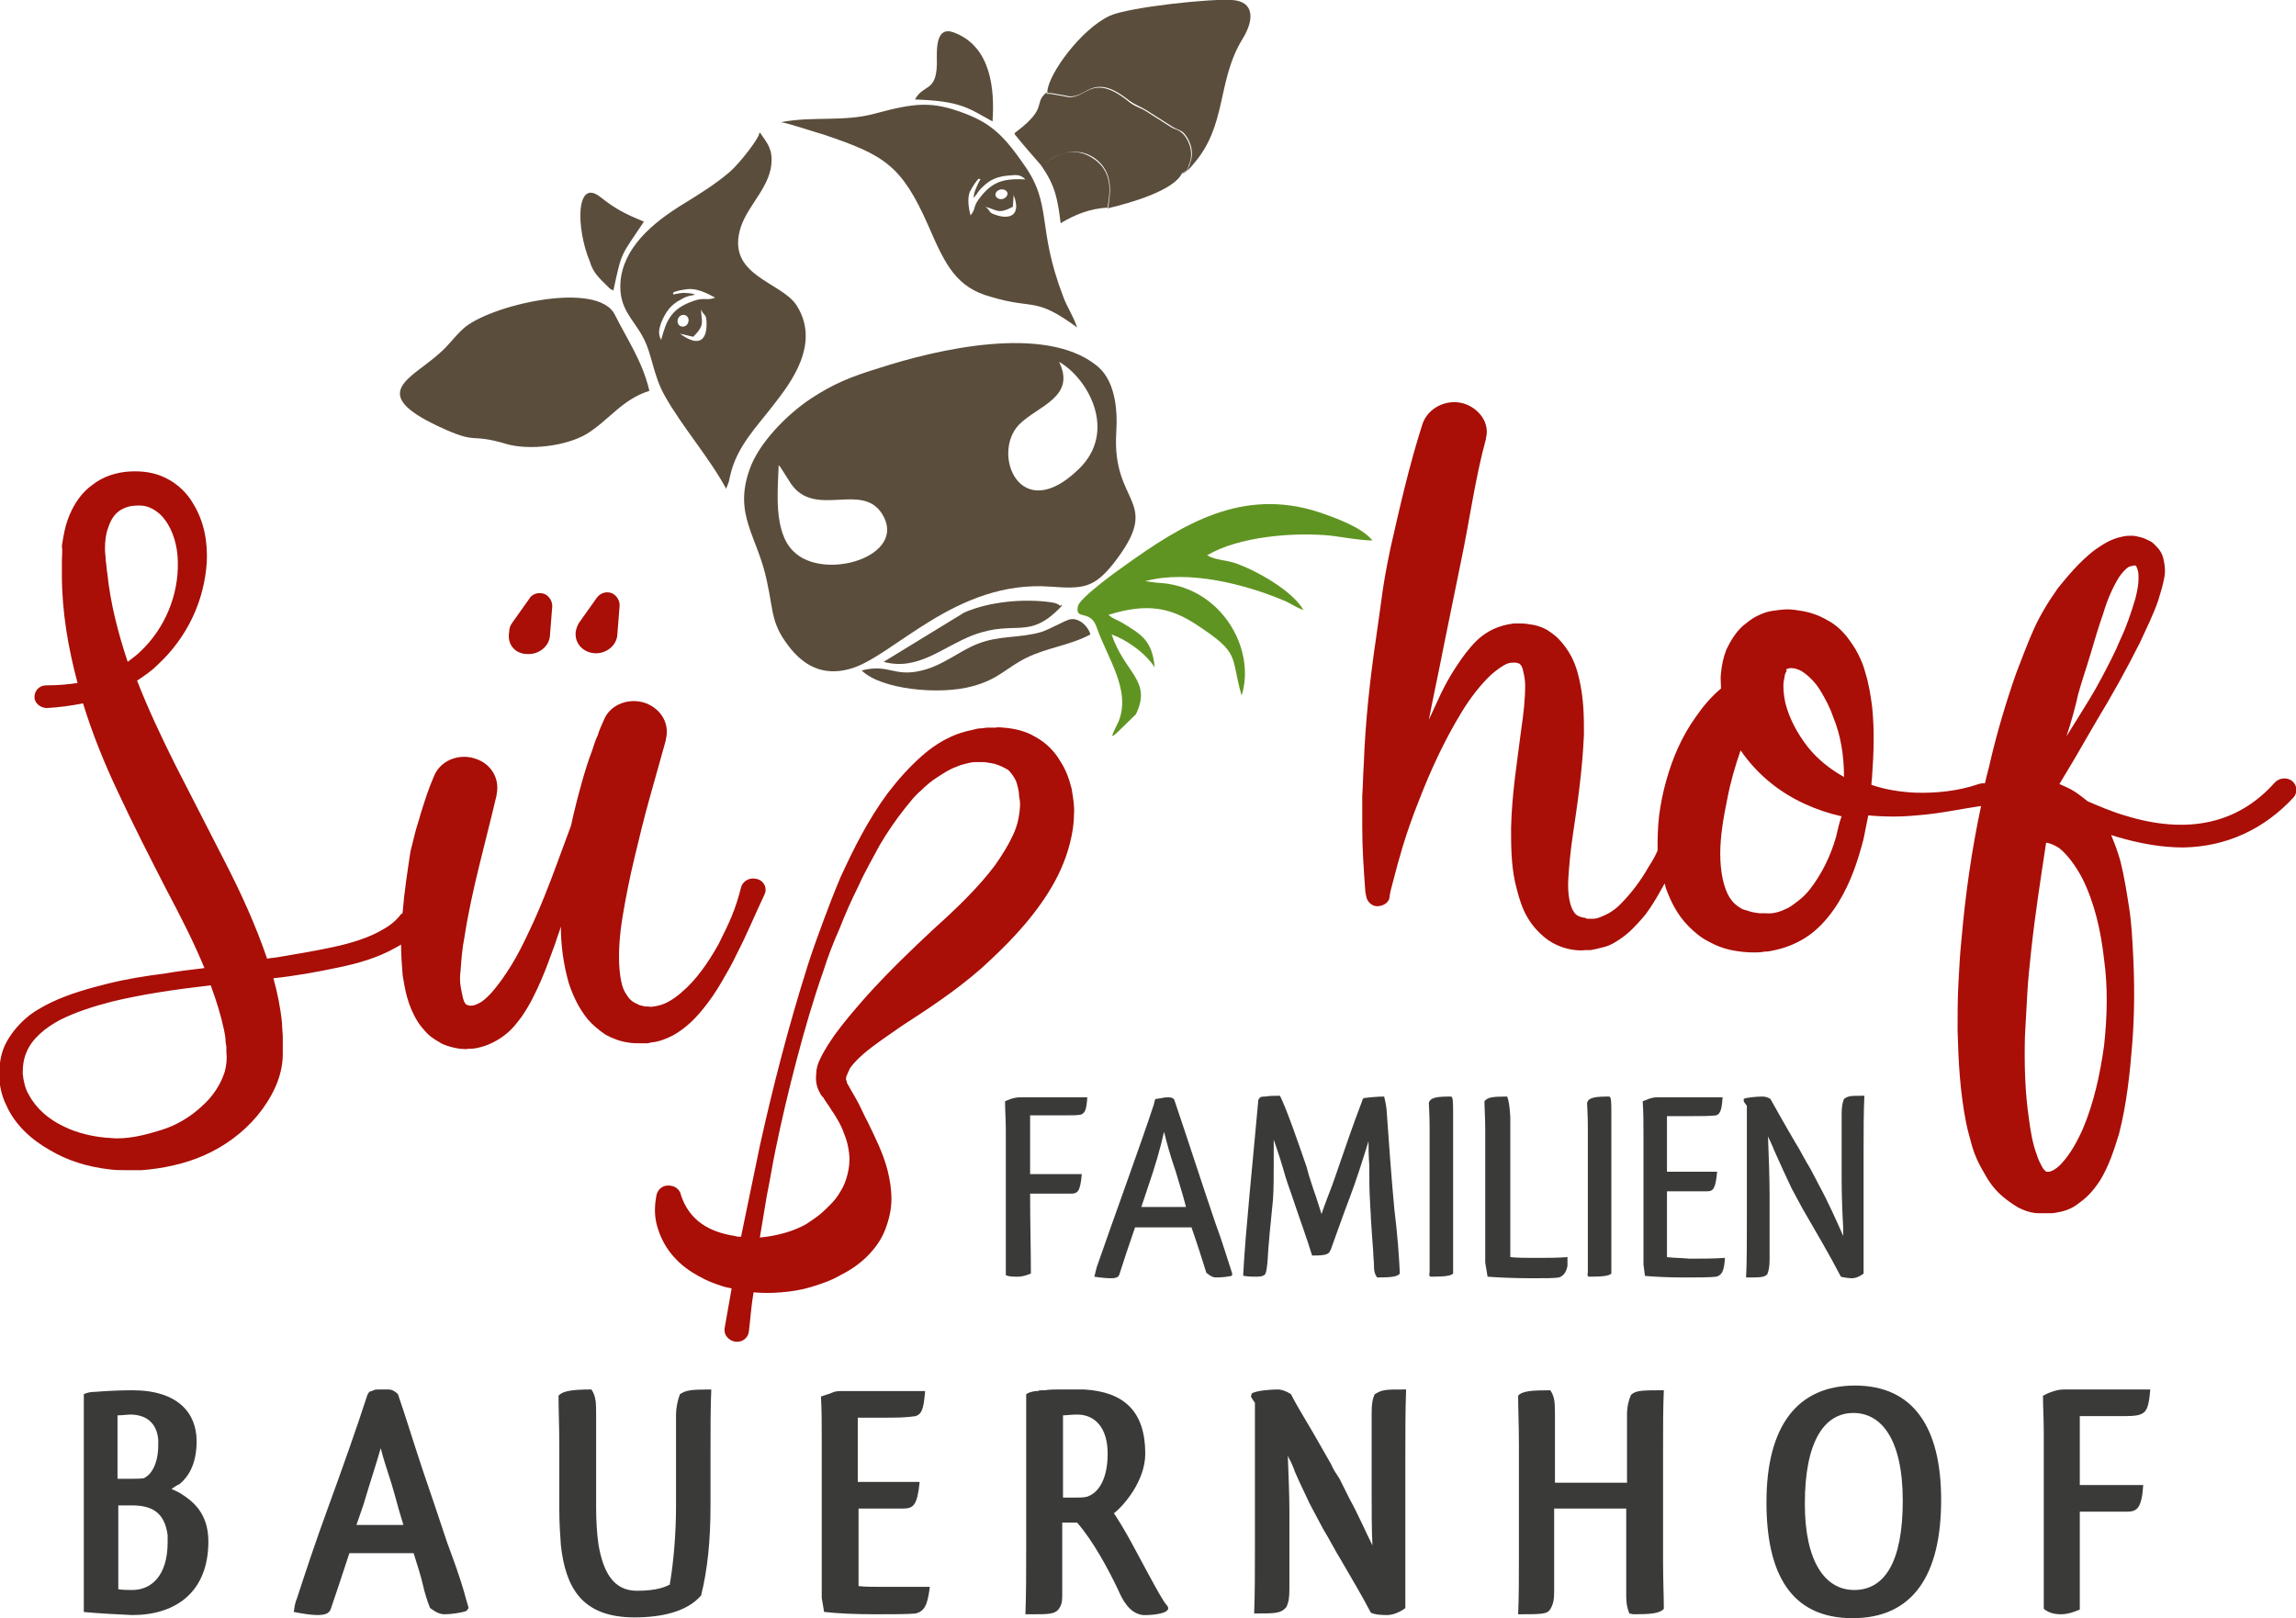 <?xml version="1.0" encoding="utf-8"?>
<!-- Generator: Adobe Illustrator 27.7.0, SVG Export Plug-In . SVG Version: 6.00 Build 0)  -->
<svg version="1.1" id="Ebene_1" xmlns="http://www.w3.org/2000/svg" xmlns:xlink="http://www.w3.org/1999/xlink" x="0px" y="0px"
	 viewBox="0 0 293.1 206.6" style="enable-background:new 0 0 293.1 206.6;" xml:space="preserve">
<style type="text/css">
	.st0{fill-rule:evenodd;clip-rule:evenodd;fill:#5A4D3B;}
	.st1{fill-rule:evenodd;clip-rule:evenodd;fill:#609422;}
	.st2{fill:#A90E07;}
	.st3{fill:#3A3A39;}
</style>
<path class="st0" d="M126.7,15.5c-3.1-1.7-4-2.6-9.9-2.8c1.1-2,2.7-0.9,2.8-4.5c0-1.6-0.3-5.1,2.3-4C126.5,6,127,11.4,126.7,15.5
	 M82.2,28.3c-3,4.5-2.8,3.7-3.9,8.8c-0.9-0.5-0.2-0.1-0.9-0.7c-0.9-0.9-1.7-1.6-2.1-3c-1.8-4.3-1.8-10.8,1.4-8.2
	C78.6,26.7,79.8,27.3,82.2,28.3z M86.6,40.6c-0.2,0.4-0.1,0.8,0.2,1c0.3,0.2,0.8,0.1,1-0.3c0.2-0.4,0.1-0.8-0.2-1
	C87.3,40.1,86.8,40.2,86.6,40.6z M127.7,24.2c0.4-0.1,0.8,0.1,0.9,0.4c0.1,0.3-0.2,0.7-0.6,0.8c-0.4,0.1-0.8-0.1-0.9-0.4
	C127,24.6,127.3,24.3,127.7,24.2z M89.5,39.5c0.4,1,0.7,0.4,0.7,1.9c0,1.8-0.8,3.1-3.4,1.2l1.7,0.4C90.1,41.4,89.5,41.1,89.5,39.5z
	 M125.8,26.4c0.8,0.6,0.2,0.7,1.5,1.1c1.6,0.5,3.1,0,2.1-2.6l-0.1,1.5C127.4,27.4,127.3,26.8,125.8,26.4z M88.8,37.6
	c-0.7-0.2-1.2-0.2-1.7-0.2c-1.7,0.2-0.9,0.4-1.2,0c0.1-0.2,1.5-0.5,2.2-0.5c1,0,2.1,0.5,3.2,1.1c-1.1,0.4-1.1,0-2.4,0.3
	c-3.2,1-3.8,2.5-4.5,5.1c-0.4-0.8-0.3-1.3,0-2.2c0.6-1.4,1.2-2.3,2.6-3c0.5-0.3,0.4-0.2,0.9-0.4c0.4-0.1,0.1,0,0.5-0.1
	c0,0,0.2,0,0.2-0.1C88.5,37.6,88.7,37.6,88.8,37.6z M124.3,25.3c0-0.7,0.2-1,0.4-1.5c0.6-1.4,0.6-0.7,0.3-1c-0.2,0-0.9,1.1-1.2,1.7
	c-0.3,0.8-0.2,1.9,0.1,3c0.7-0.9,0.3-1,1-2c1.8-2.5,3.4-2.7,6-2.6c-0.6-0.6-1.1-0.6-2-0.5c-1.5,0.1-2.5,0.5-3.5,1.5
	c-0.4,0.4-0.3,0.3-0.6,0.7c-0.2,0.3,0,0.1-0.3,0.4c0,0-0.1,0.2-0.1,0.1C124.4,25.1,124.4,25.2,124.3,25.3z M132.9,21.1
	c1.8,2.6,2.1,4.2,2.5,7.4c1.8-1.1,3.8-1.9,6.1-2c0-1,1.1-4.4-1.9-6.4C136.6,18.2,133.8,20.6,132.9,21.1z M112.8,84.5
	c4.4,1.2,7.5-1.9,11.4-3.4c5.6-2.1,7.1,0.8,11.4-3.8c-0.1,0-0.2-0.1-0.2-0.1c-0.1,0.5,0.2-0.1-1.2-0.3c-3.5-0.5-7.9-0.1-11.1,1.3
	L112.8,84.5z M139.2,81c-0.4-1.3-1.7-2.2-2.7-1.9c-0.7,0.2-2.4,1.2-3.6,1.6c-2.8,0.8-5.3,0.4-8.1,1.5c-2.5,1-4.3,2.7-7.1,3.4
	c-3.6,0.9-4.2-0.9-7.7,0c2.4,2.4,9.9,3.2,14.2,2c3.3-0.9,4.2-2.3,6.8-3.6C133.6,82.7,136.6,82.4,139.2,81z M99.4,59.4
	c-0.1,3.2-0.7,8.5,1.9,11c3.9,3.9,14.7,0.6,11.3-4.8c-2.6-4.1-8.5,0.6-11.6-3.8l-1.4-2.2C99.5,59.5,99.4,59.4,99.4,59.4z
	 M135.2,46.2c2.2,4.5-2.7,5.6-5.1,8c-3.6,3.7,0.1,13,7.6,5.7C142.7,55.1,138.9,48.3,135.2,46.2z M132.9,21.1
	c0.9-0.5,3.6-2.9,6.6-0.9c3.1,2,1.9,5.4,1.9,6.4c3-0.7,8.5-2.3,9.5-4.5c0.5,0,0.5-0.1,0.8-0.8c0-0.1,0.1-0.3,0.1-0.3l0.1-0.3
	c0.5-1.5-0.3-3.2-1.1-3.8c-0.5-0.4-0.6-0.3-1.2-0.6l-3.3-2.1c-0.8-0.5-1.5-0.6-2.3-1.3c-4.9-3.9-5.4,0.2-8.1-0.6l-1.7-0.3
	c-1.1-0.1-0.4,0.2-0.6-0.2c-1.7,1.4,0.2,1.9-3.7,4.9c-0.4,0.3-0.2,0.1-0.4,0.4C130.7,18.6,131.6,19.6,132.9,21.1z M133.7,11.7
	c0.1,0.4-0.5,0.1,0.6,0.2l1.7,0.3c2.7,0.8,3.2-3.3,8.1,0.6c0.8,0.6,1.5,0.8,2.3,1.3l3.3,2.1c0.5,0.3,0.7,0.3,1.2,0.6
	c0.8,0.6,1.6,2.3,1.1,3.8l-0.1,0.3c0,0.1-0.1,0.3-0.1,0.3c-0.3,0.7-0.3,0.8-0.8,0.8c0.8-0.3,0.7-0.3,1.3-1c4.4-5,3-10.6,6.3-16
	c1.5-2.4,1.6-4.8-1.3-5c-2.7-0.2-13.1,0.9-15.6,2C138,3.7,133.8,9.5,133.7,11.7z M137.5,41.8c-0.5-1.5-1.3-2.6-1.8-4
	c-3.4-8.9-1.3-11.6-5-16.8c-2.5-3.6-4.1-5.2-7.5-6.5c-4.2-1.6-6.3-1.4-11.5,0c-4,1.1-7.9,0.3-12,1.1c1.2,0.2,4.1,1.2,5.5,1.6
	c7.7,2.6,9.9,3.9,13.3,11.6c2.2,5.1,3.6,7.9,8,9.1C132.2,39.6,132,37.8,137.5,41.8z M82.9,49.9c-0.9-3.8-2.8-6.5-4.4-9.7
	C76.3,35.7,62.3,39,59.1,42c-1.2,1.1-1.8,2.1-3.1,3.2c-3.6,3.2-9,5-0.1,9.2c5.3,2.5,3.8,0.8,8.8,2.3c2.8,0.8,7.5,0.3,10.2-1.3
	C77.8,53.6,79.4,51,82.9,49.9z M92.7,62.4l0.3-0.8c0.1-0.2,0.1-0.5,0.2-0.8c0.8-3.8,3.5-6.4,5.7-9.3c2-2.6,5.9-7.6,2.8-12.5
	c-2-3.1-9.2-3.8-7.1-10.1c1-2.9,3.9-5.2,3.9-8.5c0-1.7-0.8-2.4-1.5-3.5c0,0.1-0.1,0.1-0.1,0.2c0,0.5-2.4,3.7-3.8,4.9
	c-1.9,1.6-3.7,2.7-5.8,4c-4.1,2.5-7.8,5.7-8.1,10.1c-0.2,3.3,1.6,4.6,2.8,6.8c1.3,2.3,1.3,4.9,2.9,7.7
	C87.1,54.5,90.6,58.5,92.7,62.4z M112.2,47c-3.6,1.1-5.8,2-8.7,3.9c-3,2-6.6,5.6-7.8,9c-2.1,5.9,1,8.5,2.2,14.3
	c0.9,4.1,0.5,5.5,3.1,8.7c1.6,1.9,3.9,3.5,7.5,2.5c5.5-1.5,13.5-11.4,25.6-10.5c4.1,0.3,5.5,0.2,8-2.9c6.5-8.3-0.2-7.3,0.4-16.8
	c0.2-3.1-0.2-6.8-2.6-8.6C133.3,41.4,119.6,44.6,112.2,47z"/>
<path class="st1" d="M145,91.2c2.1-4.3-1.4-5.2-3.1-10.2c1.7,0.6,4.2,2.2,5.5,4.2c-0.3-3.4-1.7-4.2-4-5.6c-0.8-0.5-1.2-0.5-1.9-1.1
	c5.1-1.6,8-0.8,11,1.1c6,3.9,4.5,4,6,9.2c1.9-6-2.7-14.1-10.8-14.4l-1.5-0.2c5.5-1.5,12.9,0.4,18,2.6c0.8,0.4,1.2,0.7,2.2,1.1
	c-1.4-2.5-6.1-5.1-8.7-6c-1.2-0.4-2.6-0.4-3.6-1c4-2.4,11.1-3,15.9-2.5c1.6,0.2,3.6,0.6,5.2,0.6c-1.4-1.7-4.5-2.8-6.8-3.6
	c-9.8-3.2-17.4,1.5-24.8,6.8c-1.3,0.9-5.8,4.2-6,5.2c-0.4,1.9,1.6,0.3,2.4,2.7c1.4,4,4.4,8,2.8,12C141.5,94.8,141.5,94.6,145,91.2"
	/>
<path class="st2" d="M234.4,106.8c-0.7,2.5-1.9,4.9-3.4,6.8c-0.4,0.5-0.8,0.9-1.3,1.3c-0.5,0.4-0.9,0.7-1.4,1
	c-1,0.5-1.9,0.8-2.9,0.7c-0.2,0-0.5,0-0.7,0c-0.3,0-0.6-0.1-0.8-0.1c-0.5-0.1-1-0.3-1.4-0.4c-0.8-0.4-1.3-0.9-1.7-1.5
	c-0.8-1.3-1.2-3.4-1.2-5.6c0-2.2,0.4-4.6,0.9-7c0.4-2.1,1-4.2,1.7-6.2c1.1,1.6,2.4,3,3.9,4.2c2.6,2.1,5.8,3.5,8.9,4.2
	c0,0,0.1,0,0.1,0C234.8,105,234.6,105.9,234.4,106.8z M235.4,99.2c-1.8-1-3.4-2.3-4.6-3.8c-1.4-1.8-2.4-3.7-2.9-5.7
	c-0.2-1-0.3-1.9-0.2-2.7c0.1-0.4,0.1-0.7,0.2-1c0.1-0.2,0.2-0.4,0.2-0.4c0,0-0.1,0-0.1-0.1c0,0,0.1,0,0.1-0.1c0.1,0,0.3-0.1,0.4-0.1
	c0.3,0,0.5,0,0.8,0.1c0.3,0.1,0.6,0.2,1,0.5c0.7,0.5,1.5,1.3,2.1,2.3c0.6,1,1.2,2.1,1.6,3.3C235,93.9,235.4,96.5,235.4,99.2
	C235.4,99.2,235.4,99.2,235.4,99.2z M265.3,88.6c0.5-1.8,1.1-3.5,1.6-5.2c0.5-1.7,1-3.4,1.6-5.1c0.5-1.7,1.2-3.3,2-4.6
	c0.4-0.6,0.9-1.1,1.2-1.3c0.1,0,0.2-0.1,0.2-0.1c0.1,0,0.3,0,0.4-0.1c0.2,0,0.2,0,0.3,0c0.1,0,0.2,0.3,0.3,0.6
	c0.1,0.3,0.1,0.7,0.1,1.1c0,0.8-0.2,1.7-0.4,2.5c-0.5,1.7-1.1,3.5-1.9,5.2c-0.7,1.7-1.6,3.4-2.5,5.1c-0.9,1.7-1.9,3.3-2.9,4.9
	l-1.5,2.4C264.4,92.2,264.9,90.4,265.3,88.6z M268.6,133.5c-0.5,3.6-1.3,7.3-2.7,10.6c-0.7,1.6-1.6,3.2-2.6,4.3
	c-0.5,0.6-1.1,1-1.4,1.1c-0.2,0.1-0.3,0.1-0.4,0.1c0,0-0.1,0-0.1,0c0,0-0.1,0-0.1,0c0,0-0.1,0-0.1,0c-0.1-0.1-0.1-0.1-0.2-0.2
	c-0.1-0.1-0.2-0.2-0.3-0.4c-0.2-0.4-0.5-0.9-0.7-1.6c-0.5-1.3-0.8-3-1-4.6c-0.5-3.4-0.6-7-0.5-10.6c0.1-1.8,0.2-3.6,0.3-5.4
	c0.1-1.8,0.3-3.6,0.5-5.5c0.5-4.6,1.2-9.1,1.9-13.7c0,0,0.1,0,0.1,0c0.5,0.1,1,0.3,1.6,0.7c1.1,0.9,2.1,2.3,2.9,3.8
	c1.6,3.2,2.4,6.8,2.8,10.4C269.1,126.1,269,129.8,268.6,133.5z M13.7,73.2c-0.1-0.5-0.1-1.1-0.2-1.6c0-0.5-0.1-1-0.1-1.5
	c0-1,0.1-1.9,0.4-2.7c0.5-1.6,1.4-2.5,3-2.8c0.9-0.1,1.6-0.1,2.3,0.2c0.7,0.3,1.4,0.8,1.9,1.5c1.1,1.4,1.7,3.5,1.7,5.5
	c0.1,4.1-1.6,8.4-4.8,11.4c-0.5,0.5-1.1,0.9-1.6,1.3C15.1,80.9,14.1,77.1,13.7,73.2z M28.7,136.8c-0.5,1.6-1.5,3.2-3,4.5
	c-1.4,1.3-3.2,2.4-5.2,3c-1,0.3-2,0.6-3.1,0.8c-1.1,0.2-2.2,0.3-3.2,0.2c-2.1-0.1-4.3-0.6-6.1-1.5c-1.9-0.9-3.5-2.3-4.4-4
	c-0.5-0.8-0.7-1.8-0.8-2.7c0-1,0.1-1.9,0.5-2.8c0.7-1.7,2.4-3.1,4.3-4.1c2-1,4.2-1.7,6.5-2.3c4.1-1,8.4-1.6,12.7-2.1
	c0.7,1.9,1.3,3.8,1.7,5.7c0.1,0.5,0.2,1,0.2,1.5c0,0.2,0.1,0.5,0.1,0.7l0,0.4l0,0.3C29,135.2,28.9,136,28.7,136.8z M130.1,104
	c-0.1,0.7-0.3,1.5-0.6,2.2c-0.6,1.4-1.5,2.9-2.5,4.3c-2.1,2.8-4.9,5.5-7.8,8.1c-2.9,2.7-5.8,5.5-8.6,8.6c-1.4,1.6-2.8,3.2-4.1,5
	c-0.6,0.9-1.3,1.9-1.8,3c-0.3,0.6-0.5,1.2-0.5,1.9c-0.1,0.7,0,1.6,0.4,2.3c0.1,0.2,0.2,0.4,0.3,0.5c0.1,0.1,0.1,0.2,0.2,0.2l0.1,0.2
	l0.4,0.6c0.3,0.4,0.5,0.8,0.8,1.2c0.5,0.8,1,1.6,1.3,2.5c0.4,0.9,0.6,1.8,0.7,2.7c0.1,0.9,0,1.8-0.2,2.6c-0.2,0.8-0.5,1.6-0.9,2.2
	c-0.4,0.7-0.8,1.2-1.3,1.7c-0.5,0.5-0.9,0.9-1.4,1.3c-0.5,0.4-1.1,0.8-1.7,1.2c-1.6,0.9-3.7,1.5-5.9,1.7c0.3-1.8,0.6-3.6,0.9-5.4
	c0.4-1.9,0.7-3.9,1.1-5.8c0.8-3.9,1.7-7.7,2.7-11.5c1-3.8,2.1-7.6,3.4-11.3c0.6-1.9,1.3-3.7,2.1-5.5c0.7-1.8,1.5-3.6,2.4-5.4
	c0.8-1.8,1.8-3.5,2.7-5.2c1-1.7,2.1-3.3,3.3-4.8c0.3-0.4,0.6-0.7,0.9-1.1c0.3-0.3,0.6-0.7,1-1c0.7-0.7,1.4-1.3,2.2-1.8
	c0.8-0.5,1.5-1,2.4-1.3c0.4-0.2,0.8-0.3,1.2-0.4c0.4-0.1,0.8-0.2,1.2-0.2c0.2,0,0.4,0,0.6,0c0.2,0,0.4,0,0.6,0l0.6,0.1
	c0.2,0,0.4,0.1,0.6,0.1c0.7,0.2,1.3,0.5,1.8,0.8c0.4,0.4,0.7,0.8,1,1.4c0.2,0.6,0.4,1.3,0.4,2C130.3,102.5,130.2,103.3,130.1,104z
	 M211.6,108.6c-0.3,0.7-0.7,1.4-1.1,2c-0.5,0.9-1.1,1.8-1.7,2.6c-0.6,0.8-1.3,1.6-2,2.3c-0.7,0.7-1.5,1.2-2.3,1.5
	c-0.4,0.2-0.8,0.3-1.1,0.3c-0.2,0-0.3,0-0.5,0l-0.2,0c-0.1,0-0.2,0-0.3-0.1c-0.8-0.1-1.3-0.4-1.5-0.8c-0.5-0.7-0.8-2.3-0.7-4.1
	c0.1-1.8,0.3-3.8,0.6-5.8c0.6-4,1.2-8.2,1.4-12.7c0-2.2,0-4.5-0.6-7.1c-0.3-1.3-0.7-2.6-1.7-4c-0.5-0.7-1.1-1.4-2-2
	c-0.8-0.6-1.8-0.9-2.7-1c-0.5-0.1-0.9-0.1-1.3-0.1c-0.2,0-0.4,0-0.6,0c-0.2,0-0.5,0.1-0.7,0.1c-1,0.2-1.8,0.5-2.5,0.9
	c-1.4,0.8-2.2,1.8-3,2.8c-1.5,2-2.6,3.9-3.5,5.9c-0.4,0.9-0.8,1.7-1.2,2.6c0.6-3.1,1.3-6.3,1.9-9.4l2.2-10.8
	c1.1-5.2,1.8-10.6,3.2-15.7l0-0.1c0.5-1.9-0.9-3.8-2.9-4.4c-2.2-0.6-4.5,0.6-5.2,2.6c-1.7,5.3-2.9,10.6-4.1,15.9
	c-1.1,5.3-1,5.8-1.8,11.2c-0.8,5.4-1.4,10.8-1.6,16.3c-0.1,1.4-0.1,2.7-0.2,4.1c0,1.4,0,2.7,0,4.1c0,2.7,0.2,5.5,0.4,8.2l0.1,0.5
	c0.1,0.7,0.7,1.3,1.4,1.3c0.8,0,1.6-0.5,1.6-1.3c0-0.2,0.1-0.4,0.1-0.6c0.3-1.1,0.6-2.3,0.9-3.4c0.2-0.7,0.4-1.4,0.6-2.1
	c0.6-2,1.3-4,2.1-6c1.5-3.9,3.3-7.8,5.5-11.4c1.1-1.8,2.4-3.5,3.8-4.8c0.7-0.6,1.5-1.2,2.1-1.4c0.3-0.1,0.6-0.1,0.7-0.1
	c0,0,0,0,0.1,0c0.1,0,0.2,0,0.2,0c0.1,0,0.3,0.1,0.4,0.1c0.2,0.1,0.2,0.2,0.3,0.3c0.1,0.1,0.1,0.2,0.2,0.5c0.1,0.4,0.3,1.2,0.3,2
	c0,1.7-0.2,3.6-0.5,5.6c-0.5,4-1.2,8.2-1.3,12.6c0,2.2,0,4.5,0.5,6.9c0.3,1.2,0.6,2.5,1.2,3.8c0.3,0.6,0.7,1.3,1.2,1.9
	c0.5,0.6,1.1,1.2,1.8,1.7c0.7,0.5,1.6,0.9,2.4,1.1c0.8,0.2,1.6,0.3,2.4,0.2c0.2,0,0.4,0,0.6,0c0.2,0,0.4-0.1,0.6-0.1
	c0.4-0.1,0.8-0.2,1.2-0.3c0.8-0.2,1.4-0.6,2-1c1.2-0.8,2-1.7,2.8-2.6c0.8-0.9,1.4-1.9,2-2.9c0.3-0.5,0.6-1.1,0.9-1.6
	c0.1,0.2,0.1,0.5,0.2,0.7c0.6,1.6,1.4,3.3,2.9,4.8c0.7,0.7,1.5,1.4,2.5,1.9c0.9,0.5,1.9,0.9,2.9,1.1c1,0.2,1.9,0.3,2.9,0.3
	c0.4,0,0.9,0,1.3-0.1c0.5,0,1-0.1,1.4-0.2c1.9-0.4,3.7-1.3,5-2.4c1.3-1.1,2.3-2.4,3.1-3.7c1.6-2.6,2.5-5.4,3.2-8.1
	c0.2-1,0.4-2,0.6-3c2.1,0.2,4.2,0.2,6.2,0c2.8-0.2,5.5-0.8,8.2-1.2c-1.2,5.6-2,11.3-2.5,17c-0.2,1.9-0.3,3.9-0.4,5.8
	c-0.1,1.9-0.1,3.9-0.1,5.8c0.1,3.9,0.3,7.9,1.1,11.9c0.2,1,0.5,2,0.8,3.1c0.3,1,0.8,2.1,1.4,3.1c0.6,1.1,1.3,2.2,2.5,3.2
	c0.6,0.5,1.3,1,2,1.4c0.8,0.4,1.7,0.7,2.6,0.7c0.2,0,0.4,0,0.7,0c0.2,0,0.4,0,0.7,0c0.5,0,0.9-0.1,1.4-0.2c0.9-0.2,1.7-0.6,2.3-1.1
	c1.3-0.9,2.1-2,2.7-2.9c1.2-2,1.8-4,2.4-5.9c1-3.9,1.4-7.8,1.7-11.6c0.3-3.8,0.3-7.7,0.1-11.5c-0.1-1.9-0.2-3.9-0.5-5.8
	c-0.3-1.9-0.6-3.9-1.1-5.9c-0.3-1.1-0.7-2.2-1.2-3.4c0.2,0.1,0.4,0.1,0.6,0.2c3,0.9,5.9,1.4,8.6,1.4c5.5-0.1,10.3-2.3,14.1-6.4
	c0.5-0.6,0.5-1.5-0.2-2.1c-0.7-0.5-1.6-0.4-2.2,0.2c-4.7,5.3-11.2,6.7-19.2,4.2c-1.7-0.5-3.3-1.2-4.7-1.8c-0.5-0.4-1-0.8-1.6-1.2
	c-0.6-0.4-1.3-0.7-2-1l1.8-3l2.9-5c2-3.3,3.9-6.7,5.6-10.1c0.4-0.9,0.8-1.7,1.2-2.6c0.4-0.9,0.8-1.8,1.1-2.7c0.3-1,0.6-1.9,0.8-3
	c0.1-0.5,0.1-1.1,0-1.7c-0.1-0.6-0.2-1.3-0.8-2c-0.3-0.3-0.6-0.7-1-0.9c-0.4-0.2-0.8-0.4-1.2-0.5c-0.4-0.1-0.8-0.2-1.1-0.2
	c-0.4,0-0.8,0-1.2,0.1c-1.6,0.3-2.7,1.1-3.7,1.8c-1.9,1.5-3.3,3.2-4.6,4.8c-1.2,1.7-2.3,3.5-3.1,5.3c-0.8,1.8-1.5,3.7-2.2,5.5
	c-1.3,3.7-2.4,7.4-3.3,11.2c-0.2,1-0.5,1.9-0.7,2.9c-0.2,0-0.5,0-0.8,0.1c-2.6,0.9-5.5,1.2-8.2,1.1c-1.9-0.1-3.8-0.4-5.5-1
	c0-0.4,0.1-0.9,0.1-1.3c0.2-2.8,0.3-5.6,0-8.6c-0.2-1.5-0.4-2.9-0.9-4.5c-0.2-0.8-0.5-1.5-0.9-2.3c-0.4-0.8-0.9-1.5-1.5-2.3
	c-0.6-0.7-1.4-1.5-2.4-2c-1-0.6-2.1-1-3.3-1.2c-0.6-0.1-1.2-0.2-1.8-0.2c-0.6,0-1.3,0.1-2,0.2c-0.7,0.1-1.4,0.4-2,0.7
	c-0.6,0.3-1.2,0.8-1.7,1.2c-1,0.9-1.6,2-2.1,3c-0.4,1-0.6,2-0.7,3c-0.1,0.7,0,1.3,0,2c-1.3,1.1-2.3,2.3-3.2,3.6
	c-1.8,2.5-3,5.3-3.8,8.2c-0.4,1.4-0.7,2.9-0.9,4.4C211.6,105.8,211.6,107.2,211.6,108.6z M67.3,83.5c1.5,0.1,2.8-1,2.9-2.3l0.3-3.8
	c0-0.5-0.2-1-0.7-1.4c-0.7-0.5-1.8-0.3-2.2,0.4l-2.2,3.1c-0.3,0.4-0.4,0.8-0.4,1.2C64.7,82.3,65.8,83.5,67.3,83.5z M75.9,83.4
	c1.5,0.1,2.8-1,2.9-2.3l0.3-3.8c0-0.5-0.2-1-0.7-1.4c-0.7-0.5-1.7-0.3-2.2,0.4l-2.2,3.1c-0.3,0.4-0.4,0.8-0.5,1.2
	C73.3,82.1,74.4,83.3,75.9,83.4z M136.8,100.7c-0.3-1.2-0.7-2.4-1.5-3.6c-0.7-1.2-1.8-2.3-3.1-3c-1.3-0.8-2.8-1.1-4.1-1.2
	c-0.3,0-0.7-0.1-1,0l-1,0c-0.3,0-0.7,0.1-1,0.1c-0.3,0-0.6,0.1-1,0.2c-2.6,0.5-4.7,1.8-6.4,3.3c-1.7,1.5-3.1,3.1-4.4,4.8
	c-2.5,3.4-4.3,7-6,10.7c-0.8,1.9-1.5,3.7-2.2,5.6c-0.7,1.9-1.4,3.8-2,5.7c-2.4,7.6-4.4,15.3-6.1,23c-0.8,3.9-1.6,7.7-2.4,11.6
	c-0.3,0-0.5,0-0.8-0.1c-3.2-0.5-5.8-1.9-6.9-5.3l0-0.1c-0.2-0.5-0.6-0.9-1.2-1c-0.9-0.2-1.7,0.3-1.9,1.2c-0.2,1.1-0.3,2.3,0,3.6
	c0.3,1.2,0.8,2.4,1.6,3.5c0.8,1.1,1.8,2,2.9,2.7c1.1,0.7,2.3,1.3,3.6,1.7c0.5,0.2,1,0.3,1.5,0.4c-0.3,1.7-0.6,3.4-0.9,5.1
	c0,0,0,0.1,0,0.1c-0.1,0.8,0.6,1.5,1.4,1.6c0.9,0.1,1.6-0.5,1.7-1.3l0,0c0.2-1.6,0.3-3.3,0.6-5c1.2,0.1,2.3,0.1,3.5,0
	c1.3-0.1,2.6-0.3,3.9-0.7c1.3-0.4,2.5-0.8,3.7-1.5c1.2-0.6,2.4-1.4,3.4-2.4c1-1,1.8-2.1,2.3-3.4c0.5-1.3,0.8-2.6,0.8-3.9
	c0-1.3-0.2-2.5-0.5-3.7c-0.6-2.3-1.6-4.2-2.5-6.1c-0.5-0.9-0.9-1.9-1.4-2.8c-0.3-0.5-0.5-0.9-0.8-1.4l-0.4-0.7l-0.1-0.2
	c0-0.1,0-0.1,0-0.1c0-0.1,0-0.1-0.1-0.2c0-0.2,0-0.4,0.1-0.6c0.1-0.2,0.2-0.5,0.4-0.9c0.4-0.6,1.1-1.3,1.8-1.9
	c1.4-1.2,3.1-2.3,4.8-3.5c3.4-2.2,6.9-4.5,10.1-7.3c3.1-2.8,6.2-5.9,8.6-9.7c1.2-1.9,2.2-4,2.8-6.4c0.3-1.2,0.5-2.4,0.5-3.6
	C137.2,103.1,137,101.9,136.8,100.7z M51.4,116.5c0,0.1-0.1,0.2-0.2,0.2c-0.5,0.7-1.3,1.4-2.2,1.9c-1.8,1.1-4.1,1.8-6.4,2.3
	c-2.3,0.5-4.7,0.9-7.1,1.3c-0.5,0.1-1,0.1-1.4,0.2c-1.5-4.4-3.4-8.5-5.4-12.4l-6.3-12.3c-1.8-3.6-3.5-7.2-4.9-10.8
	c0.9-0.6,1.8-1.2,2.6-2c3.8-3.5,6-8.2,6.3-13.2c0.1-2.5-0.3-5.1-1.8-7.5c-0.7-1.2-1.9-2.4-3.3-3.1c-1.5-0.8-3.2-1-4.8-0.9
	c-1.6,0.1-3.3,0.6-4.7,1.7c-1.4,1-2.3,2.4-2.9,3.8c-0.6,1.4-0.8,2.7-1,4C8,70.3,7.9,71,7.9,71.6c0,0.6,0,1.2,0,1.8
	c0,4.7,0.8,9.3,2,13.8c-1.3,0.2-2.6,0.3-3.9,0.3c0,0-0.1,0-0.1,0c-0.9,0-1.5,0.7-1.5,1.5c0,0.8,0.8,1.4,1.6,1.4
	c1.6-0.1,3.1-0.3,4.6-0.6c1.2,3.9,2.7,7.6,4.4,11.2c2,4.3,4.1,8.4,6.2,12.5c1.8,3.4,3.5,6.7,4.9,10.1c-1.7,0.2-3.4,0.4-5.1,0.7
	c-2.4,0.3-4.9,0.7-7.3,1.3c-2.4,0.6-4.9,1.3-7.2,2.4c-1.2,0.6-2.3,1.2-3.3,2.1c-1,0.9-1.9,2-2.5,3.2c-0.6,1.2-0.8,2.6-0.8,3.9
	c0,1.3,0.3,2.7,0.9,3.9c1.1,2.5,3.2,4.4,5.5,5.7c2.3,1.4,5,2.2,7.7,2.5c0.7,0.1,1.4,0.1,2.1,0.1c0.7,0,1.3,0,2,0
	c1.3-0.1,2.7-0.3,4-0.6c2.7-0.6,5.3-1.7,7.6-3.4c2.3-1.7,4.2-3.9,5.4-6.5c0.6-1.3,1-2.8,1-4.3c0-0.2,0-0.4,0-0.6l0-0.5
	c0-0.3,0-0.6,0-1c0-0.6-0.1-1.3-0.1-1.9c-0.2-2-0.6-3.9-1.1-5.7c2.8-0.3,5.6-0.8,8.4-1.4c2.4-0.5,4.9-1.2,7.2-2.5
	c0.2-0.1,0.5-0.3,0.7-0.4c0,1.3,0.1,2.6,0.2,3.9c0.3,1.8,0.6,3.8,1.9,5.9c0.3,0.5,0.8,1.1,1.3,1.6c0.5,0.5,1.2,0.9,1.9,1.3
	c0.7,0.3,1.5,0.5,2.2,0.6c0.4,0,0.7,0.1,1.1,0c0.3,0,0.7,0,1.1-0.1c1.5-0.3,2.7-1,3.6-1.7c0.9-0.7,1.5-1.5,2.1-2.3
	c1.1-1.6,1.8-3.1,2.5-4.7c0.7-1.6,1.2-3.1,1.8-4.7c0.2-0.7,0.5-1.4,0.7-2.1c0,2.3,0.3,4.7,1,7.2c0.5,1.5,1.2,3.1,2.4,4.6
	c0.6,0.7,1.4,1.4,2.3,2c0.9,0.5,2,0.9,2.9,1c0.5,0.1,1,0.1,1.5,0.1c0.2,0,0.5,0,0.7,0l0.3,0l0.4-0.1c1.1-0.1,2-0.5,2.8-0.9
	c1.6-0.9,2.7-2,3.7-3.2c1-1.2,1.8-2.4,2.5-3.6c0.7-1.2,1.4-2.4,2-3.7c1.3-2.5,2.3-5,3.5-7.5c0-0.1,0.1-0.2,0.1-0.3
	c0.2-0.8-0.4-1.6-1.2-1.7c-0.8-0.2-1.7,0.3-1.9,1.1c-0.3,1.2-0.7,2.5-1.2,3.7c-0.5,1.2-1.1,2.4-1.7,3.6c-1.3,2.3-2.8,4.5-4.7,6.1
	c-0.9,0.8-2,1.5-3,1.7c-0.5,0.1-0.9,0.2-1.3,0.1l-0.3,0c-0.1,0-0.2,0-0.4-0.1c-0.2,0-0.5-0.1-0.6-0.2c-0.8-0.3-1.2-0.8-1.6-1.5
	c-0.4-0.7-0.6-1.7-0.7-2.8c-0.2-2.1,0-4.6,0.4-7c0.4-2.4,0.9-4.9,1.5-7.4c0.6-2.5,1.2-5,1.9-7.5l2.1-7.5l0-0.1
	c0.5-1.9-0.5-3.8-2.5-4.6c-2.1-0.8-4.6,0.1-5.4,2.1c-0.3,0.7-0.6,1.3-0.8,2c-0.3,0.6-0.5,1.3-0.7,1.9c-0.5,1.3-0.9,2.6-1.3,4
	c-0.5,1.8-1,3.7-1.4,5.6l-1.7,4.6c-1.1,3-2.3,6.1-3.7,9c-0.7,1.5-1.4,2.9-2.2,4.2c-0.8,1.3-1.7,2.6-2.7,3.7c-0.5,0.5-1,1-1.5,1.2
	c-0.5,0.3-0.9,0.3-1.1,0.3c-0.1,0-0.3-0.1-0.4-0.1c-0.1-0.1-0.2-0.1-0.2-0.2c-0.1-0.1-0.2-0.3-0.3-0.7c-0.1-0.4-0.2-0.9-0.3-1.5
	c-0.1-0.6-0.1-1.3,0-2c0.1-1.4,0.2-2.8,0.5-4.3c0.9-5.9,2.7-12.1,4.1-18.1l0-0.1c0.4-1.9-0.6-3.8-2.6-4.5c-2.2-0.8-4.6,0.2-5.4,2.2
	c-0.7,1.6-1.2,3.2-1.7,4.8c-0.2,0.8-0.5,1.6-0.7,2.4c-0.2,0.8-0.4,1.6-0.6,2.4C52,111.4,51.6,113.9,51.4,116.5z"/>
<path class="st3" d="M231.1,149.2c-0.7-1.1-1.2-2.2-1.9-3.3c-1.3-2.2-2.4-4.2-3.2-5.6c-0.3-0.2-0.7-0.3-1-0.3c-0.6,0-2,0.1-2.4,0.3
	c0,0.1,0,0.3,0,0.3c0,0.1,0.3,0.4,0.4,0.6v14.8c0,2.8,0,5.1-0.1,7.1c1.8,0,2.3,0,2.7-0.4c0.2-0.5,0.3-1,0.3-1.9v-8.2
	c0-2-0.1-4.9-0.2-7.5c0.3,0.7,0.5,1,0.8,1.8c0.7,1.6,1.5,3.3,2.2,4.8l1.4,2.6c1.8,3.1,3.5,6,4.9,8.7c0.3,0.1,1.1,0.2,1.4,0.2
	c0.7,0,1.4-0.5,1.5-0.6v-15.5c0-2.7,0-5.1,0.1-7.2c-1.8,0-2,0-2.6,0.4c-0.2,0.5-0.3,1-0.3,1.9v8.5c0,1.9,0.1,4.5,0.2,6.1
	c0,0.2,0,0.5,0,0.7v0.3c-0.8-1.8-1.9-4.3-3.1-6.5L231.1,149.2z M212.8,160.5v-8.4h5.1c0.8,0,1.1-0.3,1.3-2.5h-6.4v-7.1h3.1
	c1.3,0,2.4,0,3.2-0.1c0.5-0.2,0.7-0.7,0.8-2.3h-8.4c-0.8,0-1.4,0.4-1.8,0.5c0.1,1.4,0.1,2.8,0.1,4.3v16.6c0.1,0.5,0.1,0.9,0.2,1.4
	c1.1,0.1,2.9,0.2,5,0.2c1.9,0,3.2,0,4.1-0.1c0.7-0.2,1-0.7,1.1-2.4c0,0,0,0,0,0c-1.4,0.1-3.1,0.1-4.5,0.1
	C214.6,160.6,213.5,160.6,212.8,160.5z M202.9,163c1.7,0,2.5-0.1,2.8-0.4c0-0.3,0-1.3,0-3.2c0-2.2,0-5,0-8c0-3,0-6.4,0-9.1
	c0-1.6,0-2.3-0.3-2.3c-1.7,0-2.6,0.1-2.8,0.8c0,0.3,0.1,1.5,0.1,3.3c0,2.1,0,4.7,0,7.4c0,4.2,0,8.3,0,10.9
	C202.6,162.9,202.7,163,202.9,163z M192.4,140c-1.9,0-2.5,0.1-2.9,0.6c0,0.8,0.1,2,0.1,3.7v16.9c0.1,0.6,0.2,1.2,0.3,1.8
	c1.3,0.1,3.4,0.2,5.7,0.2c1.7,0,2.7,0,3.4-0.1c0.7-0.2,1-0.9,1.1-1.5c0-0.4,0-0.7,0-1.1c-1.2,0.1-2.8,0.1-4,0.1
	c-1.2,0-2.5,0-3.3-0.1v-17.9C192.7,141.1,192.6,140.5,192.4,140z M182.7,163c1.7,0,2.5-0.1,2.8-0.4c0-0.3,0-1.3,0-3.2c0-2.2,0-5,0-8
	c0-3,0-6.4,0-9.1c0-1.6,0-2.3-0.3-2.3c-1.7,0-2.6,0.1-2.8,0.8c0,0.3,0.1,1.5,0.1,3.3c0,2.1,0,4.7,0,7.4c0,4.2,0,8.3,0,10.9
	C182.4,162.9,182.5,163,182.7,163z M160.6,140.8c-0.7,7.9-1.6,16.3-1.9,22c0,0,0,0.1,0.1,0.1c0.6,0.1,1.1,0.1,1.6,0.1
	c0.6,0,0.9-0.1,1.1-0.3c0.2-0.4,0.2-0.8,0.3-1.5c0.1-2.1,0.4-5,0.7-8c0.1-1.2,0.1-3.3,0.1-4.8c0-0.7,0-2.2,0-2.9
	c0.2,0.6,0.7,2,1.2,3.7c0.4,1.5,0.9,2.8,1,3.1c1,3,2.1,6,2.7,8c0.5,0,1.1,0,1.6-0.1c0.4-0.1,0.6-0.2,0.8-0.7
	c0.8-2.2,1.6-4.5,2.4-6.6c0.7-1.8,1.7-4.9,2.4-7.2c0,0,0,0,0-0.1c0,0.9,0,1.8,0.1,3.2c0,1.6,0,3.4,0.1,4.7c0,0.6,0.1,1.3,0.1,2
	c0.1,1.6,0.2,3,0.3,4.3c0,0.7,0.1,1.2,0.1,1.9c0,0.6,0.1,1,0.4,1.4c1.8,0,2.6-0.1,2.9-0.5c-0.1-2.2-0.3-5-0.7-8.2
	c-0.4-4.3-0.7-8.5-1-12.8c-0.1-0.8-0.2-1.1-0.3-1.6c-0.8,0-1.9,0.1-2.6,0.2c-0.2,0.1-0.2,0.4-0.3,0.6c-1,2.6-2.1,5.8-3.2,9
	c-0.3,0.9-0.7,2-1.1,3c-0.3,0.8-0.6,1.6-0.8,2.2c-0.2-0.6-0.4-1.3-0.7-2.2c-0.3-0.8-0.6-1.8-0.9-2.7c-0.1-0.4-0.2-0.7-0.3-1.1
	c-1.2-3.5-2.6-7.5-3.4-9.1c-0.7,0-1.3,0-1.9,0.1c-0.2,0-0.5,0-0.6,0.1C160.6,140.3,160.6,140.6,160.6,140.8z M146.5,151.7
	c1-2.9,1.6-5,2.1-7.2c0.3,1.2,0.7,2.8,1.5,5.1c0.4,1.4,0.9,2.9,1.3,4.5h-5.7L146.5,151.7z M154,162.5c0.6,0.5,0.9,0.6,1.3,0.6
	c0.6,0,1.5-0.1,1.9-0.2c0.1-0.1,0.1-0.1,0.1-0.2c0,0,0-0.1,0-0.1c-0.6-1.8-1.2-3.9-2.2-6.6c-1.5-4.4-3.6-10.9-5.2-15.6
	c-0.1-0.2-0.4-0.3-0.7-0.3c-0.2,0-0.6,0-0.9,0.1c-0.2,0-0.5,0.1-0.7,0.1c-0.2,0-0.2,0.3-0.3,0.7c-1.6,4.9-5.3,15-7.3,20.8
	c-0.1,0.4-0.2,0.8-0.3,1.2c0.6,0.1,1.6,0.2,2.1,0.2c0.8,0,1-0.2,1.1-0.5c0.5-1.6,1.2-3.7,2-6h7.2C152.9,159,153.4,160.6,154,162.5z
	 M129.9,163c0.8,0,1.4-0.3,1.7-0.4c0-3.2-0.1-6.5-0.1-10.2h5.2c0.9,0,1.2-0.3,1.4-2.5h-6.6v-7.5h4.4c1,0,1.7,0,2.1-0.1
	c0.5-0.2,0.7-0.6,0.8-2.2h-8.6c-0.9,0-1.6,0.4-1.9,0.5c0,1.1,0.1,2.3,0.1,3.8v18.4C128.8,163,129.3,163,129.9,163z"/>
<path class="st3" d="M263.1,206.1c1,0,1.9-0.4,2.4-0.6c0-3.9,0-7.9,0-12.5h6c1.3,0,1.9-0.4,2.1-3.4h-8.1v-8.8h5c1.4,0,2.1,0,2.7-0.2
	c0.8-0.3,1.1-0.8,1.3-3.2h-11c-0.9,0-1.6,0.3-2.1,0.5c0,0-0.4,0.2-0.6,0.3c0,1.4,0.1,2.8,0.1,4.7v22.5
	C261.5,205.9,262.2,206.1,263.1,206.1 M236.8,176.9c7.5,0,11,5.4,11,14.6c0,9.6-3.6,15.1-11.3,15.1c-7.9,0-11-5.7-11-14.8
	C225.5,182,229.5,176.9,236.8,176.9z M230.4,192c0,7.4,2.6,11,6.3,11c3.9,0,6.2-3.6,6.2-11.4s-2.7-11.2-6.3-11.2
	C232.9,180.4,230.4,184,230.4,192z M208.5,206.1c2.2,0,3.4-0.1,3.9-0.7c0-1.6-0.1-3.6-0.1-6.2v-14c0-3,0-5.6,0.1-7.7
	c-2.7,0-3.6,0-4.2,0.6c-0.3,0.7-0.5,1.5-0.5,2.5v8.7h-9.2v-8.9c0-1.5-0.1-2.2-0.6-2.9c-2.4,0-3.6,0.1-4.1,0.7c0,1.6,0.1,3.7,0.1,6.3
	v13.9c0,3,0,5.7-0.1,7.7c2.7,0,3.6,0,4-0.5c0.5-0.7,0.6-1.4,0.6-2.4v-10.6h5.1c2,0,3.3,0,4.1,0v11.2c0,0.8,0.1,1.5,0.4,2.2
	L208.5,206.1z M171,188.8c-0.4-0.6-0.8-1.2-1.1-1.9c-0.4-0.7-0.8-1.4-1.2-2.1c-1.5-2.7-3-5-3.9-6.8c-0.6-0.4-1.2-0.6-1.7-0.6
	c-0.7,0-2.6,0.1-3.3,0.5c-0.1,0.3-0.1,0.4-0.1,0.4c0,0.1,0.3,0.5,0.5,0.8v18c0,3.4,0,6.5-0.1,8.9c2.7,0,3.4,0,4.1-0.8
	c0.3-0.6,0.4-1.2,0.4-2.3v-10c0-1.8-0.1-4.5-0.2-7c0,0,0.1,0.1,0.1,0.2c0.3,0.5,0.6,1.2,0.8,1.8c0.6,1.4,1.3,2.8,1.9,4.1l1.7,3.2
	c0.8,1.3,1.5,2.7,2.3,4v0c1.4,2.4,2.7,4.6,3.8,6.7c0.6,0.3,1.7,0.3,2.1,0.3c1,0,2.1-0.7,2.3-0.9v-18.9c0-3.3,0-6.5,0.1-9
	c-2.7,0-3,0-4,0.6c-0.3,0.6-0.4,1.3-0.4,2.4v10.3c0,2,0,4.6,0.1,6.6c-0.9-1.8-1.8-3.9-2.9-5.9L171,188.8z M139,191
	c-0.4,0.2-1,0.2-1.6,0.2h-1.7v-10.5c0.5,0,1.1-0.1,1.8-0.1c2.3,0,3.9,1.7,3.9,5C141.4,188.9,140.2,190.5,139,191z M149,205
	c-0.5-0.5-1.4-2.2-2.6-4.4c-1.2-2.2-2.6-5-4.2-7.4c1.2-0.9,4-4.1,4-7.6c0-5.4-2.7-7.9-7.8-8.2c-0.3,0-0.8,0-1.2,0h-2.1
	c-0.5,0-1.2,0-1.7,0.1h-0.3c-0.2,0-0.5,0-0.6,0.1c0,0-0.2,0-0.3,0c-0.6,0.1-0.9,0.2-1.2,0.4c0,0.3,0,0.6,0,0.9c0,1.2,0,2.4,0,4v14.3
	c0,3.3,0,6.4-0.1,8.9h0.9c1.9,0,2.8,0,3.3-0.6c0.4-0.5,0.5-1,0.5-1.7v-9.4h1.5c0.1,0,0.3,0,0.4,0c2.1,2.4,4,6,5.2,8.5
	c0.6,1.4,1.5,3.1,3.2,3.3h0.6C146.6,206.2,149.8,206.1,149,205L149,205z M109.5,192.6h5.8c1.3,0,1.8-0.4,2.1-3.4h-7.9v-8.2h3.3
	c1.6,0,2.8,0,4.1-0.2c0.8-0.3,1-0.9,1.2-3.2h-10.7c-0.9,0-1.1,0.2-1.4,0.3c0,0-0.9,0.3-1.2,0.4c0.1,1.7,0.1,3.6,0.1,5.4V204
	c0.1,0.6,0.2,1.2,0.3,1.8c1.7,0.2,4,0.3,6.6,0.3c2.4,0,4,0,5.1-0.1c1.1-0.3,1.5-1,1.8-3.4c-1.8,0-4.3,0-6,0c-1.2,0-2.3,0-3.1-0.1
	V192.6z M81.3,203.1c-3,0-4.3-2.4-4.9-5.9c-0.2-1.4-0.3-3-0.3-4.7v-11.7c0-1.7,0-2.5-0.6-3.4c-2.5,0-3.7,0.2-4.2,0.8
	c0,1.8,0.1,3.9,0.1,6.6v8c0,1.6,0.1,3.1,0.2,4.5c0.6,5.3,2.6,9.2,9.4,9.2c3.4,0,6.7-0.7,8.5-2.8c0.8-3.2,1.2-6.9,1.2-11.4v-6.7
	c0-3.1,0-6,0.1-8.2c-2.7,0-3.2,0.1-4,0.6c-0.3,0.8-0.5,1.7-0.5,2.7l0,11.6c0,3.4-0.3,7.1-0.8,10l0.2-0.1
	C85,202.6,83.9,203.1,81.3,203.1z M46.4,192.1L46.4,192.1c0.8-2.7,1.6-5.1,2.2-7.2c0.4,1.5,0.5,1.8,1.4,4.6c0.3,1,0.6,2.1,0.9,3.2
	c0.2,0.6,0.4,1.4,0.6,2h-6L46.4,192.1z M54.9,205.3c0.8,0.6,1.3,0.8,1.9,0.8c0.8,0,2.1-0.2,2.7-0.4c0.1-0.1,0.3-0.3,0.3-0.4l0-0.1
	c-0.2-0.6-0.4-1.4-0.6-2.1c-0.5-1.7-1.2-3.7-2.1-6.1h0c-0.7-2.1-2.3-6.9-3.2-9.5c-1.1-3.3-2.1-6.6-3.1-9.5c-0.3-0.3-0.7-0.6-1.2-0.6
	c-0.3,0-0.9,0-1.3,0c-0.3,0-0.4,0-0.6,0.1c-0.1,0-0.2,0.1-0.2,0.1c-0.5,0-0.6,0.5-0.8,1.1c-1.1,3.4-3,8.8-4.9,14
	c-1.5,4.1-2.9,8.3-3.9,11.4c-0.2,0.4-0.3,1-0.4,1.7c0.9,0.2,2.3,0.4,3,0.4c1.2,0,1.5-0.3,1.7-0.7c0.6-1.8,1.5-4.4,2.4-7.2h8.2
	c0.5,1.6,0.9,2.8,1.2,4.1C54.2,203.3,54.5,204.3,54.9,205.3L54.9,205.3z M15.1,180.7c0.5,0,1.2-0.1,1.5-0.1c2,0,3.4,1,3.6,3.2
	c0,0.2,0,0.4,0,0.7c0,2.4-0.9,3.8-1.8,4.2h0.1c-0.5,0.1-0.9,0.1-1.4,0.1c-0.2,0-0.6,0-0.9,0c-0.5,0-0.8,0-1.2,0V180.7z M15.1,192.2
	c0.5,0,1.2,0,1.7,0c2.5,0,4.2,0.8,4.6,3.8c0,0.3,0,0.6,0,0.9c0,4.3-2.1,6.1-4.5,6.1c-0.5,0-1.3,0-1.8-0.1V192.2z M10.6,205.8
	c2.1,0.2,4.1,0.3,6.3,0.4c5.5,0,9.7-2.9,9.7-9.4c0-3.7-2.1-5.2-3.5-6.1c-0.3-0.2-0.8-0.4-1.2-0.6c0.3-0.2,0.7-0.5,1-0.6
	c1.1-0.9,2.2-2.5,2.2-5.5c0-3.6-2.4-6.5-8.2-6.5c-1.7,0-3.5,0.1-4.7,0.2c-0.6,0-1.1,0.1-1.5,0.3c0,0.3,0,0.6,0,0.9V205.8z"/>
</svg>
